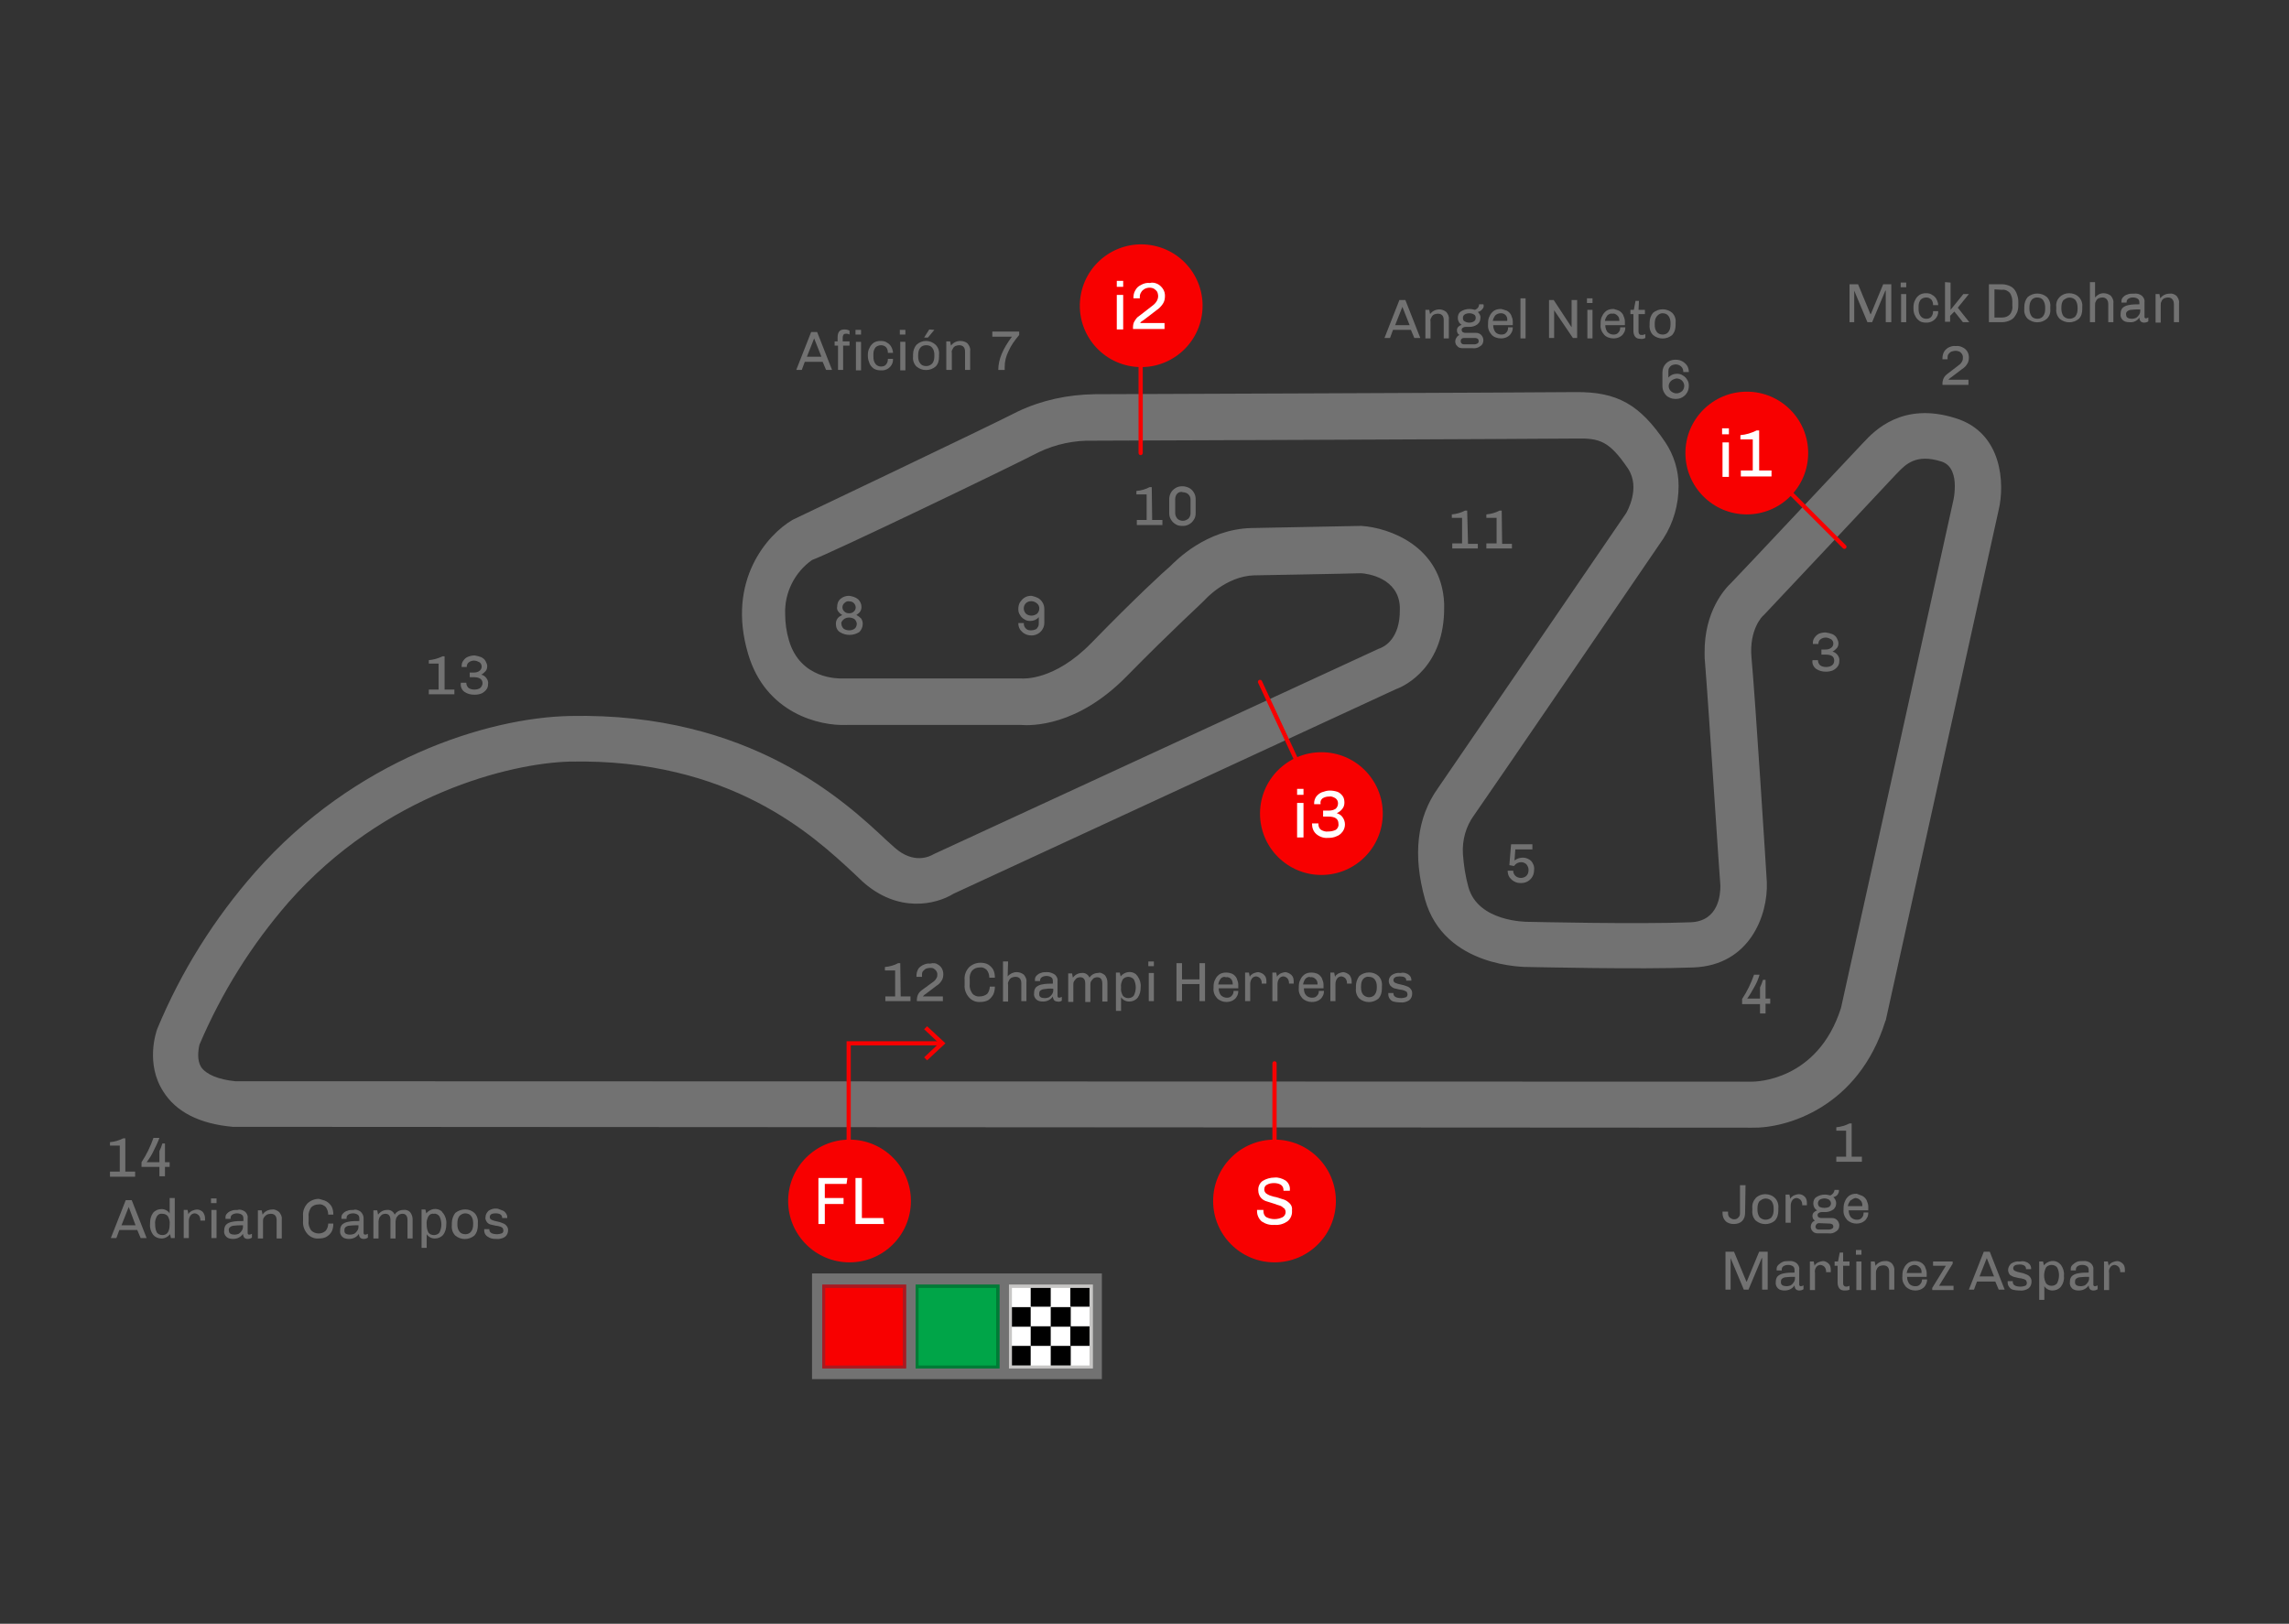 <?xml version="1.0" encoding="utf-8"?>
<!-- Generator: Adobe Illustrator 22.0.1, SVG Export Plug-In . SVG Version: 6.00 Build 0)  -->
<svg version="1.1" id="Capa_1" xmlns="http://www.w3.org/2000/svg" xmlns:xlink="http://www.w3.org/1999/xlink" x="0px" y="0px"
	 viewBox="0 0 537 381" style="enable-background:new 0 0 537 381;" xml:space="preserve">
<rect x="0" y="0" width="537" height="381" fill="#333333" stroke="none"/>
<style type="text/css">
	.st0{fill:#727272;}
	.st1{fill:none;stroke:#F80000;stroke-width:0.99;stroke-linecap:round;stroke-miterlimit:10;}
	.st2{fill:#F80000;}
	.st3{fill:#FFFFFF;}
	.st4{fill:none;stroke:#F80000;stroke-width:0.98;stroke-linecap:round;stroke-miterlimit:10;}
	.st5{fill:#AA1920;}
	.st6{fill:#007B36;}
	.st7{fill:#00A548;}
	.st8{fill:#C7C6C5;}
	.st9{clip-path:url(#SVGID_2_);}
</style>
<title>mm93_circuits_03</title>
<g>
	<g>
		<g id="trazado">
			<path class="st0" d="M238.9,96.5c-7.2,3.7-52.2,25.1-52.6,25.3l-0.2,0.1l-0.2,0.1c-5.8,3.4-15.5,14.2-10.4,31.4
				c4.1,14,16.8,17,23.2,16.7h40.7c2.6,0.2,13.3,0.4,24.9-11.4c10.7-10.9,18-17.5,18-17.6l0.2-0.2l0.2-0.2c0,0,4.9-5.5,11.5-5.7
				c0,0,22.5-0.4,25.1-0.5c1.7,0.1,8.8,1.2,9.1,7.9v0.6c0.1,6.9-3.7,8.7-4.4,9l-0.2,0.1l-0.3,0.1l-104.2,48.1l-0.4,0.2
				c-0.7,0.4-4.5,2.4-9-1.6l-2-1.8c-9.6-9-32-30-74.2-29.1c-19.5,0.4-50.6,10.3-73.8,36.6c-9.6,10.9-17.4,23.3-23,36.8
				c-0.3,0.8-2.8,8.2,1.4,14.7c3,4.8,8.5,7.6,16.3,8.3h0.2l356.2,0.2c8,0.2,25-4.7,31.3-25l0.1-0.2l26.5-119.8
				c1.4-5.9,1-18.1-10.2-21.5c-12.4-3.9-19,3-21.5,5.7L437,104c-2.2,2.3-29,30.9-30.8,32.7c-1.5,1.4-6.4,6.7-6.3,16.5
				c0,0.8,0,1.5,0.1,2.3c0.8,9.6,3.5,51.9,3.6,52.3v0.1c0,2-0.4,8.2-6.9,8.5c-12.3,0.5-37.9-0.1-38.1-0.1c-0.6,0-11.8,0-14.1-8.1
				c-0.7-2.5-1.1-5.1-1.3-7.8c-0.2-3.3,0.7-6.5,2.6-9.1c2.1-2.9,42.7-62.4,44.4-64.9c2.4-3.7,3.6-8,3.6-12.4c0-3.6-1.1-7.2-3.1-10.2
				c-6-8.9-11.3-11.9-21.1-11.8c-7.4,0.1-110.5,0.5-112.9,0.5C250.5,92.6,244.4,93.9,238.9,96.5L238.9,96.5z M243.7,106.1
				c4-1.9,8.3-2.8,12.7-2.7h0.3c4.3,0,105.7-0.4,113.1-0.5c5.4-0.1,7.7,0.5,12.1,7c3.1,4.6-0.3,10.3-0.4,10.5
				c-14.5,21.2-42.6,62.3-44.2,64.6c-4.9,6.9-5.9,15.6-3,26c4.5,16.1,23.6,15.9,24.4,15.9s26,0.6,38.6,0.1
				c13.2-0.5,17.5-12.3,17.2-20c-0.1-1.9-2.7-43-3.6-52.7c-0.6-6.6,2.6-9.8,2.8-9.9l0.1-0.1l0.2-0.2c0.3-0.3,28.6-30.4,30.8-32.8
				l0.2-0.2c2.1-2.2,4.5-4.7,10.5-2.8c2.5,0.8,3.1,3.5,3.1,5.7c0,1.1-0.1,2.2-0.3,3.2c0,0-24.8,112.2-26.4,119.3
				c-5.5,17.3-20.3,17.3-20.9,17.3l-355.8-0.1c-4-0.4-6.8-1.6-8-3.3c-0.5-0.8-0.7-1.8-0.7-2.7s0.1-1.8,0.3-2.6
				c5.2-12.2,12.2-23.4,20.9-33.4c22.4-25.4,52-32.6,65.9-33c37.8-0.8,57.2,17.4,66.6,26.1l2.1,2c8.3,7.5,17.2,5.5,21.4,2.9
				c0,0,103.6-47.9,103.8-48c2.3-0.8,11.4-5.4,11.3-19.2v-0.9c-0.6-13.5-13-17.8-19.4-18.2h-0.2l-25.7,0.5c-10.5,0.3-17.6,7.6-19,9
				c-1,0.8-8,7.2-18.5,18c-8.7,8.9-16,8.3-16.3,8.3h-42.1c-0.9,0-9.8,0.2-12.5-8.9c-0.6-2-0.9-4.1-0.9-6.2c-0.2-5,2.2-9.8,6.3-12.7
				C194.7,129.9,236.6,109.8,243.7,106.1L243.7,106.1z"/>
		</g>
		<path class="st0" d="M329.7,70.4l3.5,8.9h-1.4l-0.8-1.9h-4.2l-0.7,1.9h-1.3l3.5-8.9H329.7z M329,72L329,72l-1.7,4.3h3.4L329,72z"
			/>
		<path class="st0" d="M339.3,73.2c0.4,0.5,0.7,1.1,0.6,1.7v4.5h-1.2v-4.3c0-1-0.5-1.5-1.4-1.5c-0.3,0-0.6,0.1-0.9,0.2
			c-0.3,0.2-0.5,0.4-0.6,0.7c-0.2,0.3-0.3,0.6-0.2,0.9v4h-1.2v-6.7h0.9l0.2,1c0.5-0.7,1.3-1.1,2.2-1.1
			C338.2,72.6,338.8,72.8,339.3,73.2z"/>
		<path class="st0" d="M347.7,72.6c-0.2,0.3-0.6,0.5-1,0.6l0,0c0.4,0.4,0.7,0.9,0.6,1.4c0,0.6-0.2,1.1-0.7,1.5s-1.2,0.6-1.9,0.6
			h-0.9c-0.2,0-0.5,0.1-0.6,0.2c-0.2,0.1-0.3,0.3-0.3,0.5s0.1,0.4,0.2,0.5c0.2,0.1,0.4,0.2,0.7,0.2h2.5c0.5,0,0.9,0.2,1.2,0.5
			c0.3,0.3,0.5,0.8,0.5,1.2c0,0.6-0.2,1.1-0.7,1.4c-0.5,0.4-1.2,0.6-1.8,0.5H343c-0.3,0-0.6-0.1-0.8-0.2c-0.2-0.1-0.4-0.4-0.6-0.6
			c-0.1-0.2-0.2-0.5-0.2-0.7c0-0.4,0.1-0.7,0.3-1c0.2-0.3,0.4-0.5,0.7-0.6c-0.4-0.2-0.6-0.6-0.6-1.1c0-0.3,0.1-0.6,0.3-0.8
			c0.2-0.2,0.5-0.4,0.8-0.5c-0.6-0.3-0.9-1-0.9-1.6s0.2-1.2,0.7-1.5c0.6-0.4,1.3-0.6,2-0.6l0,0c0.5,0,0.9,0.1,1.3,0.2
			c0.6-0.2,1-0.7,1-1.3h1C348.2,71.9,348,72.3,347.7,72.6z M343.4,79.3c-0.2,0-0.4,0.1-0.5,0.2c-0.3,0.3-0.3,0.8,0,1.1
			c0.1,0.1,0.3,0.2,0.5,0.2h2.5c0.3,0,0.5-0.1,0.7-0.2s0.3-0.3,0.3-0.6c0-0.2-0.1-0.4-0.2-0.5c-0.2-0.1-0.4-0.2-0.6-0.2H343.4z
			 M343.6,73.8c-0.3,0.2-0.4,0.5-0.4,0.8s0.1,0.7,0.4,0.8c0.3,0.2,0.7,0.3,1.1,0.3s0.8-0.1,1.1-0.3c0.3-0.2,0.4-0.5,0.4-0.8
			s-0.1-0.7-0.4-0.8c-0.3-0.2-0.7-0.3-1.1-0.3C344.3,73.5,343.9,73.6,343.6,73.8z"/>
		<path class="st0" d="M353.5,72.9c0.4,0.2,0.8,0.6,1,1c0.2,0.5,0.4,1,0.4,1.5v0.9h-4.6c0,0.6,0.2,1.2,0.5,1.6s0.9,0.6,1.4,0.6
			s0.9-0.1,1.2-0.5c0.3-0.3,0.4-0.7,0.4-1.2h1.1c0,0.5-0.1,1-0.4,1.4c-0.2,0.4-0.6,0.7-1,0.9c-0.4,0.2-0.9,0.3-1.4,0.3l0,0
			c-0.8,0-1.7-0.3-2.2-0.9c-0.6-0.7-0.9-1.5-0.8-2.4v-0.3c0-0.6,0.1-1.2,0.4-1.7c0.2-0.5,0.6-0.9,1-1.2c0.5-0.3,1-0.4,1.6-0.4h0.1
			C352.5,72.6,353,72.7,353.5,72.9z M350.8,74c-0.3,0.4-0.5,0.8-0.6,1.3h3.4v-0.2c0.1-0.9-0.6-1.6-1.4-1.6c-0.1,0-0.1,0-0.2,0
			C351.6,73.5,351.1,73.7,350.8,74z"/>
		<path class="st0" d="M357.9,70v9.4h-1.2V70H357.9z"/>
		<path class="st0" d="M370,70.4v8.9h-1l-4.4-6.5l0,0v6.5h-1.2v-8.9h1.1l4.2,6.4l0,0v-6.4H370z"/>
		<path class="st0" d="M373.6,70v1.1h-1.3V70H373.6z M373.6,72.7v6.7h-1.2v-6.7H373.6z"/>
		<path class="st0" d="M379.8,72.9c0.4,0.2,0.8,0.6,1,1c0.2,0.5,0.4,1,0.4,1.5v0.9h-4.6c0,0.6,0.2,1.2,0.5,1.6
			c0.4,0.4,0.9,0.6,1.4,0.6s0.9-0.1,1.2-0.5c0.3-0.3,0.4-0.7,0.4-1.2h1.2c0,0.5-0.1,1-0.4,1.4c-0.2,0.4-0.6,0.7-1,0.9
			c-0.4,0.2-0.9,0.3-1.4,0.3l0,0c-0.8,0-1.7-0.3-2.2-0.9c-0.6-0.7-0.9-1.5-0.8-2.4v-0.3c0-0.6,0.1-1.2,0.4-1.7
			c0.2-0.5,0.6-0.9,1-1.2c0.5-0.3,1-0.4,1.6-0.4h0.1C378.8,72.6,379.4,72.7,379.8,72.9z M377.1,74c-0.3,0.4-0.5,0.8-0.6,1.3h3.4
			v-0.1c0-0.4-0.1-0.9-0.5-1.2c-0.3-0.3-0.7-0.5-1.2-0.4C377.9,73.5,377.4,73.7,377.1,74z"/>
		<path class="st0" d="M384.4,72.7h1.5v1h-1.5v4c0,0.2,0,0.5,0.2,0.7c0.1,0.2,0.4,0.2,0.6,0.2c0.3,0,0.5-0.1,0.8-0.2v0.9
			c-0.4,0.2-0.8,0.3-1.2,0.2c-0.4,0-0.9-0.1-1.2-0.5c-0.3-0.4-0.4-0.9-0.4-1.4v-3.9h-0.7v-1h0.8l0.4-2.1h0.8L384.4,72.7L384.4,72.7z
			"/>
		<path class="st0" d="M392.3,73.4c0.6,0.6,0.9,1.5,0.8,2.3v0.5c0,0.9-0.2,1.7-0.8,2.4c-1.3,1.1-3.2,1.1-4.5,0
			c-0.6-0.6-0.9-1.5-0.8-2.4v-0.5c0-0.9,0.3-1.7,0.8-2.3C389.1,72.3,391,72.3,392.3,73.4L392.3,73.4z M388.7,74.2
			c-0.4,0.5-0.5,1.1-0.5,1.8v0.2c0,0.6,0.1,1.2,0.5,1.7c0.3,0.4,0.8,0.6,1.4,0.6c0.5,0,1-0.2,1.3-0.6c0.4-0.5,0.5-1.1,0.5-1.8v-0.3
			c0-0.6-0.1-1.2-0.5-1.7c-0.3-0.4-0.8-0.6-1.4-0.6C389.6,73.5,389.1,73.7,388.7,74.2z"/>
		<path class="st0" d="M443.7,66.7v8.9h-1.3v-7.4h-0.1l-3.1,7.4h-1.1l-3.1-7.4l0,0v7.4h-1.1v-8.9h2l2.9,7h0.1l2.9-7H443.7z"/>
		<path class="st0" d="M447.2,66.3v1.1h-1.3v-1.1H447.2z M447.2,69v6.6H446V69H447.2z"/>
		<path class="st0" d="M453.3,69.2c0.4,0.2,0.8,0.6,1,1s0.4,0.9,0.4,1.4h-1.2c0-0.5-0.1-0.9-0.4-1.3c-0.3-0.3-0.7-0.5-1.2-0.5
			s-1,0.2-1.3,0.5c-0.3,0.4-0.5,0.9-0.5,1.5v0.7c0,0.6,0.1,1.2,0.5,1.7c0.3,0.4,0.8,0.6,1.3,0.6c0.4,0,0.9-0.1,1.2-0.5
			c0.3-0.4,0.4-0.8,0.4-1.3h1.2c0.1,1.4-1.1,2.6-2.5,2.7c-0.1,0-0.2,0-0.3,0h-0.1c-0.5,0-1.1-0.1-1.5-0.4s-0.8-0.7-1-1.2
			c-0.3-0.5-0.4-1.1-0.4-1.7v-0.3c0-0.6,0.1-1.2,0.4-1.7c0.2-0.5,0.6-0.9,1-1.2c0.5-0.3,1-0.4,1.5-0.4h0.1
			C452.4,68.8,452.9,68.9,453.3,69.2z"/>
		<path class="st0" d="M457.6,66.3v6.4l3-3.7h1.3l-2.6,3.2l2.7,3.4h-1.5l-2-2.5l-1,1v1.4h-1.2v-9.3L457.6,66.3L457.6,66.3z"/>
		<path class="st0" d="M471.7,67.2c0.6,0.3,1,0.8,1.3,1.4c0.3,0.7,0.5,1.4,0.5,2.1v0.9c0,0.7-0.1,1.5-0.5,2.1
			c-0.3,0.6-0.7,1.1-1.3,1.4c-0.6,0.3-1.3,0.5-2,0.5h-3.1v-8.9h3.1C470.4,66.7,471.1,66.9,471.7,67.2z M467.9,67.9v6.6h1.8
			c0.7,0,1.3-0.2,1.8-0.7c0.5-0.6,0.7-1.4,0.6-2.1v-0.9c0-0.8-0.2-1.5-0.6-2.1c-0.5-0.5-1.1-0.8-1.8-0.7L467.9,67.9z"/>
		<path class="st0" d="M480.2,69.7c0.6,0.6,0.9,1.5,0.8,2.3v0.5c0.1,0.9-0.2,1.7-0.8,2.3c-1.3,1.1-3.2,1.1-4.5,0
			c-0.6-0.6-0.9-1.5-0.8-2.3V72c0-0.9,0.3-1.7,0.8-2.3C477,68.6,478.9,68.6,480.2,69.7L480.2,69.7z M476.6,70.4
			c-0.4,0.5-0.5,1.1-0.5,1.8v0.2c0,0.6,0.1,1.2,0.5,1.8c0.3,0.4,0.8,0.6,1.4,0.6c0.5,0,1-0.2,1.3-0.6c0.4-0.5,0.5-1.1,0.5-1.8v-0.2
			c0-0.6-0.1-1.2-0.5-1.8c-0.3-0.4-0.8-0.6-1.4-0.6C477.4,69.8,476.9,70,476.6,70.4z"/>
		<path class="st0" d="M487.7,69.7c0.6,0.6,0.9,1.5,0.8,2.3v0.5c0,0.9-0.2,1.7-0.8,2.3c-1.3,1.1-3.2,1.1-4.5,0
			c-0.6-0.6-0.9-1.5-0.8-2.3V72c-0.1-0.9,0.2-1.7,0.8-2.3c0.6-0.6,1.4-0.9,2.2-0.9C486.3,68.8,487.1,69.1,487.7,69.7z M484.1,70.4
			c-0.4,0.5-0.5,1.1-0.5,1.8v0.2c0,0.6,0.1,1.2,0.5,1.8c0.7,0.7,1.8,0.8,2.6,0.2c0.1,0,0.1-0.1,0.2-0.2c0.4-0.5,0.5-1.1,0.5-1.8
			v-0.2c0-0.6-0.1-1.2-0.5-1.8c-0.7-0.7-1.8-0.8-2.6-0.1C484.2,70.3,484.1,70.4,484.1,70.4L484.1,70.4z"/>
		<path class="st0" d="M491.5,69.8c0.5-0.6,1.2-1,2-1c0.6,0,1.2,0.2,1.7,0.6c0.4,0.5,0.7,1.1,0.6,1.7v4.5h-1.2v-4.2
			c0-1-0.5-1.6-1.4-1.6c-0.3,0-0.6,0.1-0.9,0.2c-0.3,0.2-0.5,0.4-0.6,0.7c-0.2,0.3-0.2,0.6-0.2,0.9v4h-1.2v-9.4h1.2V69.8z"/>
		<path class="st0" d="M502.5,69.4c0.4,0.4,0.7,0.9,0.6,1.5v3.4c0,0.1,0,0.3,0.1,0.3c0.1,0.1,0.2,0.1,0.2,0.1c0.2,0,0.4-0.1,0.6-0.2
			v0.9c-0.3,0.2-0.6,0.3-1,0.3c-0.3,0-0.6-0.1-0.8-0.3c-0.2-0.2-0.3-0.6-0.3-0.9c-0.5,0.8-1.4,1.2-2.3,1.1c-0.6,0-1.2-0.1-1.6-0.5
			s-0.6-0.9-0.5-1.5c0-0.5,0.1-0.9,0.4-1.3c0.4-0.4,0.9-0.6,1.4-0.7c0.9-0.2,1.8-0.2,2.6-0.2V71c0-0.4-0.1-0.7-0.4-0.9
			c-0.3-0.2-0.7-0.3-1.1-0.3s-0.8,0.1-1.1,0.3c-0.3,0.2-0.4,0.5-0.4,0.8V71h-1.2c0-0.1,0-0.3,0-0.4c0-0.3,0.1-0.6,0.4-0.9
			s0.6-0.5,1-0.6c0.4-0.2,0.9-0.2,1.4-0.2h0.1C501.3,68.8,502,69,502.5,69.4z M499.9,72.7c-0.3,0-0.7,0.2-0.9,0.4
			c-0.2,0.2-0.3,0.5-0.2,0.8c0,0.6,0.5,0.9,1.4,0.9c0.3,0,0.6-0.1,0.9-0.2c0.3-0.2,0.5-0.4,0.7-0.7c0.2-0.3,0.3-0.6,0.3-1v-0.3
			C501.3,72.6,500.6,72.6,499.9,72.7z"/>
		<path class="st0" d="M510.6,69.4c0.4,0.5,0.7,1.1,0.6,1.7v4.5H510v-4.2c0-1-0.5-1.6-1.4-1.6c-0.3,0-0.6,0.1-0.9,0.2
			c-0.3,0.2-0.5,0.4-0.6,0.7c-0.2,0.3-0.2,0.6-0.2,1v4h-1.2V69h0.9l0.2,1c0.5-0.7,1.3-1.1,2.2-1.1C509.5,68.8,510.1,69,510.6,69.4z"
			/>
		<path class="st0" d="M460.6,81.6c0.4,0.2,0.8,0.6,1,1s0.3,0.8,0.3,1.3s-0.1,1.1-0.4,1.5c-0.3,0.5-0.7,0.9-1.2,1.2l-2.5,1.9
			c-0.2,0.1-0.3,0.2-0.5,0.4c-0.1,0.1-0.2,0.2-0.2,0.2h4.7v1.2h-6.1V90c0-0.4,0.1-0.9,0.3-1.3c0.2-0.4,0.5-0.7,0.9-1l2.6-2
			c0.3-0.2,0.6-0.5,0.8-0.9c0.2-0.3,0.2-0.7,0.2-1s-0.1-0.5-0.2-0.7s-0.3-0.4-0.6-0.6c-0.3-0.1-0.6-0.2-0.9-0.2s-0.7,0.1-1,0.2
			s-0.5,0.4-0.7,0.6c-0.2,0.3-0.2,0.6-0.2,0.8v0.2c0,0,0,0.1,0,0.2h-1.2v-0.2c0-0.5,0.1-1,0.3-1.4c0.2-0.5,0.6-0.8,1-1.1
			c0.6-0.3,1.2-0.5,1.8-0.4C459.5,81.1,460.1,81.3,460.6,81.6z"/>
		<path class="st0" d="M191.7,77.9l3.5,8.9h-1.4l-0.8-1.9h-4.2l-0.7,1.9h-1.3l3.5-8.9H191.7z M191,79.4L191,79.4l-1.7,4.3h3.4
			L191,79.4z"/>
		<path class="st0" d="M199.3,77.6v0.9c-0.2-0.1-0.4-0.2-0.7-0.2s-0.5,0-0.7,0.2c-0.1,0.2-0.2,0.4-0.2,0.6v1h1.6v1h-1.5v5.7h-1.2
			v-5.7h-0.8v-1h0.7v-0.9c0-1.3,0.5-1.9,1.6-1.9C198.5,77.3,199,77.4,199.3,77.6z M202,77.4v1.1h-1.3v-1.1H202z M202,80.2v6.7h-1.2
			v-6.7H202z"/>
		<path class="st0" d="M208.1,80.4c0.4,0.2,0.8,0.6,1,1s0.4,0.9,0.4,1.4h-1.2c0-0.5-0.1-0.9-0.4-1.3c-0.3-0.3-0.7-0.5-1.2-0.5
			s-1,0.2-1.3,0.5c-0.3,0.4-0.5,0.9-0.5,1.5v0.7c0,0.6,0.1,1.2,0.5,1.7c0.3,0.4,0.8,0.6,1.3,0.6c0.4,0,0.9-0.1,1.2-0.5
			s0.4-0.8,0.4-1.3h1.2c0.1,1.4-1,2.6-2.4,2.7c-0.1,0-0.3,0-0.4,0h-0.1c-0.5,0-1.1-0.1-1.6-0.4c-0.4-0.3-0.8-0.7-1-1.2
			s-0.4-1.1-0.4-1.7v-0.3c0-0.6,0.1-1.2,0.4-1.7c0.2-0.5,0.6-0.9,1-1.2c0.5-0.3,1-0.4,1.5-0.4h0.1C207.2,80,207.7,80.1,208.1,80.4z"
			/>
		<path class="st0" d="M212.4,77.4v1.1h-1.3v-1.1H212.4z M212.4,80.2v6.7h-1.2v-6.7H212.4z"/>
		<path class="st0" d="M219.5,80.9c0.6,0.6,0.9,1.5,0.8,2.3v0.5c0,0.9-0.2,1.7-0.8,2.3c-1.3,1.1-3.2,1.1-4.5,0
			c-0.6-0.6-0.9-1.5-0.8-2.3v-0.5c0-0.9,0.3-1.7,0.8-2.3C216.3,79.7,218.2,79.7,219.5,80.9L219.5,80.9z M215.9,81.6
			c-0.4,0.5-0.5,1.1-0.5,1.8v0.2c0,0.6,0.1,1.2,0.5,1.7c0.3,0.4,0.8,0.6,1.4,0.6c0.5,0,1-0.2,1.4-0.6c0.4-0.5,0.5-1.1,0.5-1.8v-0.2
			c0-0.6-0.1-1.2-0.5-1.7c-0.3-0.4-0.8-0.6-1.4-0.6S216.2,81.2,215.9,81.6z M219.2,77.4L219.2,77.4l-1.5,1.8h-0.9l1.2-1.9
			L219.2,77.4z"/>
		<path class="st0" d="M227,80.6c0.4,0.5,0.7,1.1,0.6,1.7v4.5h-1.2v-4.3c0-1-0.5-1.5-1.4-1.5c-0.3,0-0.6,0.1-0.9,0.2
			c-0.3,0.2-0.5,0.4-0.6,0.7c-0.2,0.3-0.3,0.6-0.2,0.9v4H222v-6.7h0.9l0.2,1c0.5-0.7,1.3-1.1,2.2-1.1C225.9,80,226.6,80.2,227,80.6z
			"/>
		<path class="st0" d="M239.1,78.6c-1,1.2-1.9,2.4-2.5,3.8c-0.6,1.2-0.9,2.4-0.9,3.7v0.3v0.4h-1.5c0-2.5,1.1-5,3.2-7.8h-4.6v-1.2
			h6.3V78.6z"/>
		<path class="st0" d="M211.3,233.8h2.3v1.1h-5.9v-1.1h2.3v-6.1h-2.4v-0.8c1.1-0.1,2.2-0.4,3.1-0.9h0.5L211.3,233.8L211.3,233.8z"/>
		<path class="st0" d="M220,226.3c0.4,0.2,0.8,0.6,1,1s0.3,0.8,0.3,1.3s-0.1,1.1-0.4,1.5c-0.3,0.5-0.7,0.9-1.2,1.2l-2.5,1.9
			c-0.2,0.1-0.3,0.2-0.5,0.4c-0.1,0.1-0.2,0.2-0.2,0.2h4.7v1.1h-6.1v-0.3c0-0.4,0.1-0.9,0.3-1.3c0.2-0.4,0.5-0.7,0.9-1l2.6-1.9
			c0.3-0.2,0.6-0.5,0.8-0.9c0.2-0.3,0.2-0.6,0.2-0.9c0-0.3-0.1-0.5-0.2-0.7c-0.1-0.2-0.3-0.4-0.6-0.6c-0.3-0.2-0.6-0.2-0.9-0.2
			c-0.3,0-0.7,0.1-1,0.2c-0.3,0.2-0.5,0.4-0.7,0.6c-0.2,0.3-0.2,0.6-0.2,0.9v0.2c0,0.1,0,0.1,0,0.2H215V229c0-0.5,0.1-1,0.3-1.4
			c0.2-0.5,0.6-0.8,1.1-1.1c0.6-0.3,1.2-0.5,1.8-0.4C219,225.9,219.6,226,220,226.3z"/>
		<path class="st0" d="M231.8,226.3c0.5,0.3,0.9,0.7,1.2,1.2c0.3,0.6,0.4,1.2,0.4,1.9h-1.3c0-0.6-0.2-1.3-0.6-1.8
			c-0.4-0.4-1-0.7-1.6-0.6c-0.7,0-1.3,0.2-1.8,0.7c-0.5,0.6-0.7,1.4-0.6,2.1v1.2c-0.1,0.8,0.2,1.5,0.6,2.1c0.4,0.5,1.1,0.8,1.8,0.7
			c0.6,0,1.2-0.2,1.7-0.6c0.4-0.5,0.6-1.1,0.6-1.7h1.2c0,0.6-0.1,1.3-0.4,1.9c-0.3,0.5-0.7,1-1.2,1.3c-0.6,0.3-1.2,0.4-1.8,0.4
			c-1,0.1-2-0.3-2.7-1.1s-1.1-1.9-1-2.9v-1.2c-0.1-1.1,0.3-2.1,1-2.9c0.7-0.7,1.7-1.1,2.7-1.1C230.6,225.9,231.3,226,231.8,226.3z"
			/>
		<path class="st0" d="M236.4,229.1c0.5-0.6,1.3-1,2.1-1c0.6,0,1.2,0.2,1.7,0.6c0.4,0.5,0.7,1.1,0.6,1.7v4.5h-1.2v-4.2
			c0-1-0.5-1.5-1.4-1.5c-0.3,0-0.6,0.1-0.9,0.2c-0.3,0.2-0.5,0.4-0.6,0.7c-0.2,0.3-0.3,0.6-0.2,0.9v4h-1.2v-9.4h1.2L236.4,229.1z"/>
		<path class="st0" d="M247.5,228.7c0.4,0.4,0.7,0.9,0.6,1.5v3.4c0,0.1,0,0.3,0.1,0.4c0.1,0.1,0.2,0.1,0.3,0.1
			c0.2,0,0.4-0.1,0.6-0.2v0.9c-0.3,0.2-0.7,0.3-1,0.2c-0.3,0-0.6-0.1-0.8-0.3c-0.2-0.3-0.3-0.6-0.3-0.9c-0.5,0.8-1.4,1.2-2.3,1.2
			c-0.6,0-1.2-0.1-1.6-0.5c-0.4-0.4-0.6-0.9-0.5-1.5c0-0.5,0.1-0.9,0.4-1.3c0.4-0.4,0.9-0.6,1.4-0.7c0.9-0.2,1.8-0.2,2.6-0.2v-0.6
			c0-0.4-0.1-0.7-0.4-0.9c-0.3-0.2-0.7-0.3-1.1-0.3c-0.4,0-0.8,0.1-1.1,0.3s-0.4,0.5-0.4,0.8v0.1h-1.2c0-0.1,0-0.3,0-0.4
			c0-0.3,0.1-0.6,0.4-0.9c0.3-0.3,0.6-0.5,1-0.6c0.4-0.2,0.9-0.2,1.4-0.2h0.1C246.3,228.1,246.9,228.3,247.5,228.7z M244.9,232.1
			c-0.3,0-0.7,0.2-0.9,0.4s-0.2,0.5-0.2,0.8c0,0.6,0.4,0.9,1.4,0.9c0.3,0,0.6-0.1,0.9-0.2c0.3-0.2,0.5-0.4,0.7-0.7s0.3-0.6,0.3-1
			V232C246.2,231.9,245.5,232,244.9,232.1L244.9,232.1z"/>
		<path class="st0" d="M259.2,228.8c0.4,0.5,0.6,1.1,0.6,1.7v4.5h-1.2v-4.2c0-1-0.4-1.5-1.2-1.5c-0.3,0-0.5,0.1-0.8,0.2
			c-0.2,0.2-0.4,0.4-0.6,0.7c-0.2,0.3-0.2,0.6-0.2,0.9v4h-1.2v-4.3c0-1-0.4-1.5-1.2-1.5c-0.3,0-0.5,0.1-0.8,0.2
			c-0.2,0.2-0.4,0.4-0.6,0.7c-0.2,0.3-0.2,0.6-0.2,0.9v4h-1.2v-6.7h0.9l0.2,1c0.5-0.7,1.3-1.1,2.1-1.1c0.8-0.1,1.5,0.4,1.8,1.1
			c0.4-0.7,1.2-1.1,2-1.1C258.1,228.1,258.7,228.4,259.2,228.8z"/>
		<path class="st0" d="M266.9,229.1c0.5,0.7,0.8,1.6,0.7,2.5v0.1c0,0.9-0.2,1.7-0.7,2.4c-0.5,0.6-1.2,0.9-2,0.9s-1.5-0.4-1.9-1v3.2
			h-1.2v-9h0.9c0.1,0.3,0.1,0.6,0.2,0.9c0.9-1.1,2.5-1.4,3.6-0.5C266.6,228.8,266.8,228.9,266.9,229.1L266.9,229.1z M263.4,229.8
			c-0.3,0.6-0.5,1.2-0.4,1.9c-0.1,0.7,0.1,1.3,0.4,1.9c0.3,0.4,0.8,0.6,1.3,0.6s1-0.2,1.3-0.6c0.6-1.2,0.6-2.6,0-3.8
			c-0.6-0.7-1.7-0.8-2.4-0.2C263.6,229.6,263.5,229.7,263.4,229.8L263.4,229.8z"/>
		<path class="st0" d="M270.7,225.6v1.1h-1.3v-1.1H270.7z M270.7,228.3v6.6h-1.2v-6.6H270.7z"/>
		<path class="st0" d="M282.7,226v8.9h-1.3v-4h-4.1v4H276V226h1.3v3.8h4.1V226H282.7z"/>
		<path class="st0" d="M289.1,228.5c0.4,0.2,0.8,0.6,1,1c0.2,0.5,0.4,1,0.4,1.5v0.9h-4.6c0,0.6,0.2,1.2,0.5,1.6
			c0.4,0.4,0.9,0.6,1.4,0.6s0.9-0.1,1.2-0.5c0.3-0.3,0.4-0.7,0.4-1.1h1.1c0,0.5-0.1,1-0.4,1.4c-0.2,0.4-0.6,0.7-1,0.9
			s-0.9,0.3-1.4,0.3l0,0c-0.8,0-1.6-0.3-2.2-0.9c-0.6-0.7-0.9-1.5-0.8-2.4v-0.3c0-0.6,0.1-1.2,0.4-1.7c0.2-0.5,0.6-0.9,1-1.2
			c0.5-0.3,1-0.4,1.6-0.4h0.1C288.1,228.2,288.6,228.3,289.1,228.5z M286.4,229.6c-0.3,0.4-0.5,0.8-0.6,1.4h3.4v-0.1
			c0-0.4-0.1-0.9-0.4-1.2s-0.7-0.5-1.2-0.4C287.1,229.1,286.7,229.3,286.4,229.6z"/>
		<path class="st0" d="M296.6,228.8c0.4,0.4,0.5,0.9,0.5,1.5v0.5H296v-0.3c0-0.2-0.1-0.5-0.2-0.7s-0.3-0.4-0.5-0.5s-0.4-0.2-0.6-0.2
			c-0.4,0-0.8,0.2-1,0.5c-0.3,0.4-0.4,0.9-0.4,1.3v4h-1.2v-6.7h0.9l0.2,1c0.1-0.2,0.2-0.4,0.4-0.5c0.2-0.2,0.4-0.3,0.7-0.4
			c0.3-0.1,0.6-0.2,0.9-0.2C295.7,228.2,296.3,228.4,296.6,228.8z"/>
		<path class="st0" d="M303,228.8c0.4,0.4,0.5,0.9,0.5,1.5v0.5h-1.1v-0.3c0-0.2-0.1-0.5-0.2-0.7s-0.3-0.4-0.5-0.5s-0.4-0.2-0.6-0.2
			c-0.4,0-0.8,0.2-1,0.5c-0.3,0.4-0.4,0.9-0.4,1.3v4h-1.2v-6.7h0.9l0.2,1c0.1-0.2,0.2-0.4,0.4-0.5c0.2-0.2,0.4-0.3,0.7-0.4
			c0.3-0.1,0.6-0.2,0.9-0.2C302.1,228.2,302.6,228.4,303,228.8z"/>
		<path class="st0" d="M309.1,228.5c0.4,0.2,0.8,0.6,1,1c0.2,0.5,0.4,1,0.4,1.5v0.9h-4.6c0,0.6,0.1,1.2,0.5,1.6
			c0.3,0.4,0.9,0.6,1.4,0.6s0.9-0.1,1.2-0.5c0.3-0.3,0.4-0.7,0.4-1.1h1.2c0,0.5-0.1,1-0.4,1.4c-0.2,0.4-0.6,0.7-1,0.9
			s-0.9,0.3-1.4,0.3h-0.1c-0.8,0-1.6-0.3-2.2-0.9c-0.6-0.7-0.9-1.5-0.8-2.4v-0.3c0-0.6,0.1-1.2,0.4-1.7c0.2-0.5,0.6-0.9,1-1.2
			c0.5-0.3,1-0.4,1.6-0.4h0.1C308.1,228.2,308.6,228.3,309.1,228.5z M306.3,229.6c-0.3,0.4-0.5,0.8-0.6,1.4h3.4v-0.1
			c0-0.4-0.1-0.9-0.5-1.2c-0.3-0.3-0.7-0.5-1.2-0.4C307.1,229.1,306.7,229.3,306.3,229.6z"/>
		<path class="st0" d="M316.6,228.8c0.3,0.4,0.5,0.9,0.5,1.5v0.5H316v-0.3c0-0.2-0.1-0.5-0.2-0.7s-0.3-0.4-0.5-0.5s-0.4-0.2-0.6-0.2
			c-0.4,0-0.8,0.2-1,0.5c-0.3,0.4-0.4,0.9-0.4,1.3v4h-1.2v-6.7h0.9l0.2,1c0.1-0.2,0.2-0.4,0.4-0.5c0.2-0.2,0.4-0.3,0.7-0.4
			c0.3-0.1,0.6-0.2,0.9-0.2C315.7,228.2,316.2,228.4,316.6,228.8z"/>
		<path class="st0" d="M323.4,229c0.6,0.6,0.9,1.5,0.8,2.4v0.5c0,0.9-0.2,1.7-0.8,2.4c-1.3,1.1-3.2,1.1-4.5,0
			c-0.6-0.6-0.9-1.5-0.8-2.4v-0.5c0-0.9,0.3-1.7,0.8-2.4C320.2,227.9,322.2,227.9,323.4,229L323.4,229z M319.8,229.7
			c-0.4,0.5-0.5,1.1-0.5,1.8v0.2c0,0.6,0.1,1.2,0.5,1.7c0.7,0.7,1.8,0.8,2.5,0.2c0.1,0,0.1-0.1,0.2-0.2c0.4-0.5,0.5-1.1,0.5-1.7
			v-0.2c0-0.6-0.1-1.2-0.5-1.7c-0.3-0.4-0.8-0.6-1.4-0.6C320.7,229.1,320.2,229.3,319.8,229.7z"/>
		<path class="st0" d="M329.9,228.4c0.4,0.1,0.7,0.4,0.9,0.6c0.2,0.3,0.3,0.6,0.3,0.9v0.2h-1.2V230c0-0.6-0.5-0.9-1.5-0.9
			s-1.5,0.3-1.5,0.9c0,0.3,0.2,0.5,0.4,0.6c0.4,0.2,0.8,0.3,1.3,0.4c0.5,0.1,0.9,0.2,1.4,0.4c0.3,0.1,0.7,0.3,0.9,0.6
			c0.3,0.3,0.4,0.7,0.4,1.1c0,0.6-0.2,1.2-0.7,1.6c-0.6,0.4-1.4,0.6-2.1,0.5h-0.2c-0.5,0-1-0.1-1.4-0.2c-0.4-0.1-0.7-0.4-0.9-0.7
			c-0.2-0.3-0.3-0.6-0.3-1V233h1.2v0.1c0,0.7,0.6,1.1,1.9,1.1c0.3,0,0.7-0.1,1-0.2c0.3-0.1,0.4-0.4,0.4-0.7c0-0.2-0.1-0.4-0.2-0.6
			c-0.2-0.1-0.4-0.2-0.6-0.3c-0.3-0.1-0.7-0.2-1-0.2c-0.4-0.1-0.9-0.2-1.3-0.3c-0.3-0.1-0.6-0.3-0.9-0.6c-0.2-0.3-0.4-0.7-0.4-1.1
			c0-0.6,0.3-1.1,0.7-1.4c0.6-0.4,1.3-0.6,2-0.5h0.1C329,228.2,329.5,228.2,329.9,228.4z"/>
		<path class="st0" d="M409.4,284.6c0,0.7-0.2,1.4-0.7,1.9s-1.2,0.7-1.9,0.7h-0.1c-0.7,0-1.4-0.2-1.9-0.7s-0.7-1.2-0.7-1.9v-0.3h1.3
			v0.4c0,0.4,0.1,0.7,0.4,1c0.3,0.2,0.6,0.4,1,0.4s0.7-0.1,1-0.4s0.4-0.6,0.4-1v-6.6h1.3L409.4,284.6L409.4,284.6z"/>
		<path class="st0" d="M416.4,281.1c0.6,0.6,0.9,1.5,0.8,2.4v0.5c0,0.9-0.2,1.7-0.8,2.4c-1.3,1.1-3.2,1.1-4.5,0
			c-0.6-0.6-0.9-1.5-0.8-2.4v-0.5c-0.1-0.9,0.2-1.7,0.8-2.4c0.6-0.6,1.4-0.9,2.2-0.9C415,280.2,415.8,280.5,416.4,281.1z
			 M412.8,281.8c-0.4,0.5-0.5,1.1-0.5,1.8v0.2c0,0.6,0.1,1.2,0.5,1.8c0.7,0.7,1.8,0.8,2.6,0.2c0.1,0,0.1-0.1,0.2-0.2
			c0.4-0.5,0.5-1.1,0.5-1.8v-0.2c0-0.6-0.1-1.2-0.5-1.8c-0.7-0.7-1.8-0.8-2.6-0.1C412.9,281.7,412.9,281.8,412.8,281.8L412.8,281.8z
			"/>
		<path class="st0" d="M423.4,280.8c0.4,0.4,0.5,0.9,0.5,1.5v0.5h-1.1v-0.3c0-0.2-0.1-0.5-0.2-0.7s-0.3-0.4-0.5-0.5
			s-0.4-0.2-0.6-0.2c-0.4,0-0.8,0.2-1,0.5c-0.3,0.4-0.4,0.9-0.4,1.3v4h-1.2v-6.6h0.9l0.2,1c0.1-0.2,0.2-0.4,0.4-0.5
			c0.2-0.2,0.4-0.3,0.7-0.4c0.3-0.1,0.6-0.2,0.9-0.2C422.5,280.2,423,280.4,423.4,280.8z"/>
		<path class="st0" d="M431.1,280.3c-0.2,0.3-0.6,0.5-1,0.6l0,0c0.8,0.7,0.9,1.9,0.2,2.7c-0.1,0.1-0.1,0.1-0.2,0.2
			c-0.6,0.4-1.2,0.6-1.9,0.6h-0.9c-0.2,0-0.5,0.1-0.6,0.2c-0.2,0.1-0.3,0.3-0.3,0.5s0.1,0.4,0.2,0.5c0.2,0.1,0.4,0.2,0.7,0.2h2.5
			c0.5,0,0.9,0.2,1.2,0.5c0.3,0.3,0.5,0.8,0.5,1.2c0,0.6-0.2,1.1-0.7,1.4c-0.5,0.4-1.2,0.6-1.8,0.5h-2.6c-0.3,0-0.6-0.1-0.8-0.2
			c-0.2-0.1-0.4-0.3-0.6-0.6c-0.1-0.2-0.2-0.5-0.2-0.7c0-0.7,0.4-1.3,1-1.5c-0.4-0.2-0.6-0.6-0.6-1.1c0-0.3,0.1-0.6,0.3-0.8
			c0.2-0.2,0.5-0.4,0.8-0.5c-0.6-0.3-0.9-1-0.9-1.6s0.2-1.2,0.7-1.5c0.6-0.4,1.3-0.6,2-0.6l0,0c0.5,0,0.9,0.1,1.3,0.2
			c0.5-0.2,0.9-0.7,1-1.3h1C431.5,279.5,431.3,280,431.1,280.3z M426.7,287c-0.4,0-0.7,0.3-0.8,0.8c0,0.2,0.1,0.4,0.2,0.5
			s0.3,0.2,0.5,0.2h2.5c0.3,0,0.5-0.1,0.7-0.2s0.3-0.3,0.3-0.5s-0.1-0.4-0.2-0.5c-0.2-0.1-0.4-0.2-0.6-0.2L426.7,287z M426.9,281.5
			c-0.5,0.4-0.5,1.1-0.2,1.5c0,0.1,0.1,0.1,0.2,0.2c0.7,0.3,1.5,0.3,2.2,0c0.5-0.4,0.6-1,0.2-1.5c-0.1-0.1-0.1-0.1-0.2-0.2
			C428.4,281.1,427.6,281.1,426.9,281.5z"/>
		<path class="st0" d="M436.9,280.6c0.4,0.2,0.8,0.6,1,1c0.2,0.5,0.4,1,0.4,1.5v0.9h-4.6c0,0.6,0.2,1.2,0.5,1.6
			c0.4,0.4,0.9,0.6,1.4,0.6s0.9-0.1,1.2-0.5c0.3-0.3,0.4-0.7,0.4-1.2h1.1c0,0.5-0.1,1-0.4,1.4c-0.2,0.4-0.6,0.7-1,0.9
			c-0.4,0.2-0.9,0.3-1.4,0.3l0,0c-0.8,0-1.6-0.3-2.2-0.9c-0.6-0.7-0.9-1.5-0.8-2.4v-0.3c0-0.6,0.1-1.2,0.4-1.8
			c0.2-0.5,0.6-0.9,1-1.2c0.5-0.3,1-0.4,1.6-0.4h0.1C435.9,280.2,436.4,280.4,436.9,280.6z M434.1,281.7c-0.3,0.4-0.5,0.8-0.6,1.3
			h3.4v-0.2c0-0.4-0.1-0.9-0.5-1.2c-0.3-0.3-0.7-0.5-1.2-0.5C434.9,281.2,434.5,281.4,434.1,281.7z"/>
		<path class="st0" d="M414.7,293.7v8.9h-1.3v-7.4h-0.1l-3.1,7.4h-1.1l-3.1-7.4l0,0v7.4h-1.2v-8.9h2l2.9,7h0.1l2.9-7H414.7z"/>
		<path class="st0" d="M421.5,296.4c0.4,0.4,0.7,0.9,0.6,1.5v3.5c0,0.1,0,0.2,0.1,0.3c0.1,0.1,0.2,0.1,0.3,0.1
			c0.2,0,0.4-0.1,0.6-0.2v0.9c-0.3,0.2-0.6,0.3-1,0.3c-0.3,0-0.6-0.1-0.8-0.3c-0.2-0.2-0.3-0.6-0.3-0.9c-0.5,0.8-1.4,1.2-2.3,1.2
			c-0.6,0-1.2-0.1-1.6-0.5s-0.6-1-0.5-1.5c0-0.5,0.1-0.9,0.4-1.3c0.4-0.4,0.9-0.6,1.4-0.7c0.9-0.2,1.8-0.2,2.6-0.2V298
			c0-0.4-0.1-0.7-0.4-0.9c-0.3-0.2-0.7-0.3-1.1-0.3s-0.8,0.1-1.1,0.3c-0.3,0.2-0.4,0.5-0.4,0.8v0.2h-1.2c0-0.1,0-0.3,0-0.4
			c0-0.3,0.1-0.6,0.4-0.9s0.6-0.5,1-0.7s0.9-0.2,1.4-0.2h0.1C420.3,295.8,421,296,421.5,296.4z M418.9,299.7c-0.3,0-0.7,0.2-0.9,0.4
			c-0.2,0.2-0.2,0.5-0.2,0.8c0,0.6,0.5,0.9,1.4,0.9c0.3,0,0.6-0.1,0.9-0.2c0.3-0.2,0.5-0.4,0.7-0.7c0.2-0.3,0.3-0.6,0.3-1v-0.3
			C420.2,299.6,419.6,299.6,418.9,299.7z"/>
		<path class="st0" d="M429,296.5c0.4,0.4,0.5,0.9,0.5,1.5v0.5h-1.1v-0.3c0-0.2-0.1-0.5-0.2-0.7s-0.3-0.4-0.5-0.5s-0.4-0.2-0.6-0.2
			c-0.4,0-0.8,0.2-1,0.5c-0.3,0.4-0.4,0.9-0.3,1.4v4h-1.2V296h0.9l0.2,1c0.1-0.2,0.2-0.4,0.4-0.5c0.2-0.2,0.4-0.3,0.7-0.4
			c0.3-0.1,0.6-0.2,0.9-0.2C428.1,295.9,428.6,296.1,429,296.5z"/>
		<path class="st0" d="M432.4,296h1.5v1h-1.5v4c0,0.2,0,0.5,0.2,0.7c0.1,0.1,0.3,0.2,0.5,0.2c0.3,0,0.6-0.1,0.8-0.2v0.9
			c-0.4,0.2-0.8,0.2-1.2,0.2c-0.4,0-0.9-0.1-1.2-0.5c-0.3-0.4-0.4-0.9-0.4-1.4V297h-0.7v-1h0.8l0.4-2.1h0.8L432.4,296L432.4,296z"/>
		<path class="st0" d="M436.7,293.3v1.1h-1.3v-1.1H436.7z M436.7,296v6.7h-1.2V296H436.7z"/>
		<path class="st0" d="M443.8,296.4c0.4,0.5,0.7,1.1,0.6,1.7v4.5h-1.2v-4.2c0-1-0.5-1.5-1.4-1.5c-0.3,0-0.6,0.1-0.9,0.2
			c-0.3,0.2-0.5,0.4-0.6,0.7c-0.2,0.3-0.2,0.6-0.2,0.9v4h-1.2V296h0.9l0.2,1c0.5-0.7,1.3-1.1,2.2-1.1
			C442.7,295.8,443.3,296,443.8,296.4z"/>
		<path class="st0" d="M450.6,296.2c0.4,0.2,0.8,0.6,1,1c0.2,0.5,0.4,1,0.4,1.5v0.9h-4.6c0,0.6,0.2,1.2,0.5,1.6s0.9,0.6,1.4,0.6
			s0.9-0.1,1.2-0.5c0.3-0.3,0.4-0.7,0.4-1.1h1.2c0,0.5-0.1,0.9-0.4,1.4c-0.2,0.4-0.6,0.7-1,0.9c-0.4,0.2-0.9,0.3-1.4,0.3l0,0
			c-0.8,0-1.6-0.3-2.2-0.9c-0.6-0.7-0.9-1.5-0.8-2.4v-0.3c0-0.6,0.1-1.2,0.4-1.7c0.2-0.5,0.6-0.9,1-1.2c0.5-0.3,1-0.4,1.6-0.4h0.1
			C449.7,295.9,450.2,296,450.6,296.2z M447.9,297.3c-0.3,0.4-0.5,0.9-0.6,1.4h3.5v-0.2c0-0.4-0.1-0.9-0.5-1.2
			c-0.3-0.3-0.7-0.5-1.2-0.5C448.7,296.8,448.3,297,447.9,297.3L447.9,297.3z"/>
		<path class="st0" d="M458.1,296v0.5l-3.2,5.2h3.4v1h-5v-0.5l3.2-5.2h-3v-1H458.1z"/>
		<path class="st0" d="M466.8,293.7l3.5,8.9h-1.4l-0.8-1.9h-4.3l-0.7,1.9h-1.2l3.5-8.9H466.8z M466.1,295.2L466.1,295.2l-1.7,4.3
			h3.4L466.1,295.2z"/>
		<path class="st0" d="M475.3,296.1c0.4,0.1,0.7,0.4,0.9,0.6c0.2,0.3,0.3,0.6,0.3,0.9v0.2h-1.2v-0.1c0-0.6-0.5-1-1.5-1
			s-1.5,0.3-1.5,0.9c0,0.3,0.2,0.5,0.4,0.6c0.4,0.2,0.8,0.3,1.3,0.4s0.9,0.2,1.3,0.4c0.3,0.1,0.7,0.3,0.9,0.6
			c0.3,0.3,0.4,0.7,0.4,1.1c0,0.6-0.2,1.2-0.7,1.6c-0.6,0.4-1.4,0.6-2.1,0.5h-0.2c-0.5,0-1-0.1-1.4-0.2s-0.7-0.4-0.9-0.7
			c-0.2-0.3-0.3-0.6-0.3-1v-0.3h1.2v0.2c0,0.7,0.6,1.1,1.9,1.1c0.3,0,0.7-0.1,1-0.2s0.4-0.4,0.4-0.7c0-0.2-0.1-0.4-0.2-0.6
			c-0.2-0.1-0.4-0.3-0.6-0.3c-0.3-0.1-0.7-0.2-1-0.2c-0.4-0.1-0.9-0.2-1.3-0.3c-0.3-0.1-0.6-0.3-0.9-0.5c-0.2-0.3-0.4-0.7-0.4-1.1
			c0-0.6,0.3-1.1,0.7-1.5c0.6-0.4,1.3-0.6,2-0.5h0.1C474.4,295.9,474.9,295.9,475.3,296.1z"/>
		<path class="st0" d="M483.5,296.8c0.5,0.7,0.8,1.6,0.7,2.5v0.2c0.1,0.9-0.2,1.7-0.7,2.4c-0.5,0.6-1.2,0.9-2,0.9s-1.5-0.4-1.9-1
			v3.2h-1.2v-9h0.9c0.1,0.3,0.1,0.6,0.2,0.9c0.9-1.1,2.5-1.4,3.6-0.5C483.2,296.5,483.3,296.6,483.5,296.8L483.5,296.8z M480,297.4
			c-0.6,1.2-0.6,2.6,0,3.7c0.3,0.4,0.8,0.6,1.3,0.6s1-0.2,1.3-0.6c0.6-1.2,0.6-2.6,0-3.7c-0.3-0.4-0.8-0.6-1.3-0.6
			S480.3,297,480,297.4L480,297.4z"/>
		<path class="st0" d="M490.5,296.4c0.4,0.4,0.7,0.9,0.6,1.5v3.5c0,0.1,0,0.2,0.1,0.3c0.1,0.1,0.2,0.1,0.3,0.1
			c0.2,0,0.4-0.1,0.6-0.2v0.9c-0.3,0.2-0.6,0.3-1,0.3c-0.3,0-0.6-0.1-0.8-0.3c-0.2-0.3-0.3-0.6-0.3-0.9c-0.5,0.8-1.4,1.2-2.3,1.2
			c-0.6,0-1.2-0.1-1.6-0.5s-0.6-1-0.5-1.5c0-0.5,0.1-0.9,0.4-1.3c0.4-0.4,0.9-0.6,1.4-0.7c0.9-0.2,1.8-0.2,2.6-0.2V298
			c0-0.4-0.1-0.7-0.4-0.9c-0.3-0.2-0.7-0.3-1.1-0.3s-0.8,0.1-1.1,0.3c-0.3,0.2-0.4,0.5-0.4,0.8v0.2h-1.2c0-0.1,0-0.3,0-0.4
			c0-0.3,0.1-0.6,0.4-0.9s0.6-0.5,1-0.7s0.9-0.2,1.4-0.2h0.1C489.3,295.8,490,296,490.5,296.4z M487.9,299.7c-0.3,0-0.7,0.2-0.9,0.4
			c-0.2,0.2-0.2,0.5-0.2,0.8c0,0.6,0.5,0.9,1.4,0.9c0.3,0,0.6-0.1,0.9-0.2c0.3-0.2,0.5-0.4,0.7-0.7c0.2-0.3,0.3-0.6,0.3-1v-0.3
			C489.3,299.6,488.6,299.6,487.9,299.7z"/>
		<path class="st0" d="M498,296.5c0.4,0.4,0.5,0.9,0.5,1.5v0.5h-1.1v-0.3c0-0.2-0.1-0.5-0.2-0.7s-0.3-0.4-0.5-0.5s-0.4-0.2-0.6-0.2
			c-0.4,0-0.8,0.2-1,0.5c-0.3,0.4-0.4,0.9-0.3,1.4v4h-1.2V296h0.9l0.2,1c0.1-0.2,0.2-0.4,0.4-0.5c0.2-0.2,0.4-0.3,0.7-0.4
			c0.3-0.1,0.6-0.2,0.9-0.2C497.1,295.9,497.6,296.1,498,296.5z"/>
		<path class="st0" d="M434.4,271.4h2.4v1.2h-6v-1.2h2.3v-6.1h-2.3v-0.8c1.1-0.1,2.1-0.4,3.1-0.9h0.5V271.4z"/>
		<path class="st0" d="M30.9,281.6l3.5,8.9H33l-0.8-1.9H28l-0.7,1.9H26l3.5-8.9H30.9z M30.2,283.2L30.2,283.2l-1.7,4.3h3.3
			L30.2,283.2z"/>
		<path class="st0" d="M41,290.5h-0.9c-0.1-0.3-0.1-0.6-0.2-0.9c-0.5,0.6-1.2,1-2,1s-1.5-0.3-2-0.9c-0.5-0.7-0.8-1.6-0.7-2.5V287
			c0-0.9,0.2-1.7,0.7-2.4c0.5-0.6,1.2-0.9,2-0.9s1.5,0.4,1.9,1v-3.6H41V290.5z M36.8,285.4c-0.3,0.6-0.5,1.2-0.4,1.9
			c0,0.7,0.1,1.3,0.4,1.9c0.3,0.4,0.8,0.6,1.3,0.6c1.1,0,1.7-0.8,1.7-2.5c0.1-0.7-0.1-1.3-0.4-1.9c-0.3-0.4-0.8-0.6-1.3-0.6
			C37.6,284.7,37.1,284.9,36.8,285.4z"/>
		<path class="st0" d="M47.6,284.4c0.3,0.4,0.5,0.9,0.5,1.5v0.5H47v-0.3c0-0.2-0.1-0.5-0.2-0.7c-0.1-0.2-0.3-0.4-0.5-0.5
			s-0.4-0.2-0.6-0.2c-0.4,0-0.8,0.2-1,0.5c-0.3,0.4-0.4,0.9-0.4,1.3v4h-1.2v-6.6H44l0.2,1c0.1-0.2,0.2-0.4,0.4-0.5
			c0.2-0.2,0.4-0.3,0.7-0.4s0.6-0.2,0.9-0.2C46.7,283.8,47.2,284,47.6,284.4z"/>
		<path class="st0" d="M50.8,281.2v1.1h-1.3v-1.1H50.8z M50.8,283.9v6.6h-1.2v-6.6H50.8z"/>
		<path class="st0" d="M57.5,284.3c0.4,0.4,0.7,0.9,0.6,1.5v3.5c0,0.1,0,0.2,0.1,0.3c0.1,0.1,0.2,0.1,0.3,0.1c0.2,0,0.4-0.1,0.6-0.2
			v0.9c-0.3,0.2-0.6,0.3-1,0.3c-0.3,0-0.6-0.1-0.8-0.3c-0.2-0.3-0.3-0.6-0.3-0.9c-0.5,0.8-1.4,1.2-2.3,1.2c-0.6,0-1.2-0.1-1.6-0.5
			c-0.4-0.4-0.6-0.9-0.5-1.5c0-0.5,0.1-0.9,0.4-1.3c0.4-0.4,0.9-0.6,1.4-0.7c0.9-0.2,1.8-0.2,2.7-0.2v-0.6c0-0.4-0.1-0.7-0.4-0.9
			c-0.3-0.2-0.7-0.3-1.1-0.3c-0.4,0-0.8,0.1-1.1,0.3c-0.3,0.2-0.4,0.5-0.4,0.8v0.2h-1.2c0-0.1,0-0.3,0-0.4c0-0.3,0.1-0.6,0.4-0.9
			c0.3-0.3,0.6-0.5,1-0.6c0.4-0.2,0.9-0.2,1.4-0.2h0.1C56.2,283.7,56.9,283.9,57.5,284.3z M54.8,287.6c-0.3,0-0.7,0.2-0.9,0.4
			c-0.2,0.2-0.3,0.5-0.2,0.8c0,0.6,0.5,0.9,1.4,0.9c0.3,0,0.6-0.1,0.9-0.2c0.3-0.2,0.5-0.4,0.7-0.7c0.2-0.3,0.3-0.6,0.3-1v-0.3
			C56.2,287.5,55.5,287.5,54.8,287.6z"/>
		<path class="st0" d="M65.5,284.4c0.4,0.5,0.7,1.1,0.6,1.7v4.5h-1.2v-4.3c0-1-0.5-1.5-1.4-1.5c-0.3,0-0.6,0.1-0.9,0.2
			c-0.3,0.2-0.5,0.4-0.7,0.7c-0.2,0.3-0.2,0.6-0.2,0.9v4h-1.2V284h0.9l0.2,1c0.5-0.8,1.4-1.2,2.3-1.2C64.4,283.7,65,284,65.5,284.4z
			"/>
		<path class="st0" d="M76.6,281.9c0.5,0.3,0.9,0.7,1.2,1.2c0.3,0.6,0.4,1.2,0.4,1.9H77c0-0.6-0.2-1.3-0.6-1.8
			c-0.4-0.4-1-0.7-1.6-0.6c-0.7,0-1.3,0.2-1.8,0.7c-0.4,0.6-0.7,1.4-0.6,2.1v1.2c-0.1,0.8,0.2,1.5,0.6,2.1c0.9,0.9,2.4,1,3.4,0.1
			c0.4-0.5,0.6-1.1,0.6-1.7h1.2c0,0.7-0.1,1.3-0.4,1.9c-0.3,0.5-0.7,0.9-1.2,1.2c-0.5,0.3-1.2,0.4-1.8,0.4c-1,0.1-2-0.3-2.7-1.1
			c-0.7-0.8-1.1-1.9-1-3v-1.2c-0.1-1.1,0.3-2.1,1-2.9c0.7-0.7,1.7-1.1,2.7-1.1C75.4,281.5,76.1,281.6,76.6,281.9z"/>
		<path class="st0" d="M84.6,284.3c0.4,0.4,0.7,0.9,0.7,1.5v3.5c0,0.1,0,0.2,0.1,0.3c0.1,0.1,0.2,0.1,0.3,0.1c0.2,0,0.4-0.1,0.6-0.2
			v0.9c-0.3,0.2-0.6,0.3-1,0.3c-0.3,0-0.6-0.1-0.8-0.3c-0.2-0.2-0.3-0.6-0.3-0.9c-0.5,0.8-1.4,1.2-2.3,1.2c-0.6,0-1.2-0.1-1.6-0.5
			s-0.6-0.9-0.5-1.5c0-0.5,0.1-0.9,0.4-1.3c0.4-0.4,0.9-0.6,1.4-0.7c0.9-0.2,1.8-0.2,2.7-0.2v-0.6c0-0.4-0.1-0.7-0.4-0.9
			c-0.3-0.2-0.7-0.3-1.1-0.3s-0.8,0.1-1.1,0.3c-0.3,0.2-0.4,0.5-0.4,0.8v0.2h-1.2c0-0.1,0-0.3,0-0.4c0-0.3,0.1-0.6,0.4-0.9
			s0.6-0.5,1-0.6c0.4-0.2,0.9-0.2,1.4-0.2H83C83.4,283.7,84,283.9,84.6,284.3z M81.9,287.6c-0.3,0-0.7,0.2-0.9,0.4
			c-0.2,0.2-0.2,0.5-0.2,0.8c0,0.6,0.4,0.9,1.4,0.9c0.3,0,0.6-0.1,0.9-0.2c0.3-0.2,0.5-0.4,0.7-0.7c0.2-0.3,0.3-0.6,0.3-1v-0.3
			C83.3,287.5,82.6,287.5,81.9,287.6z"/>
		<path class="st0" d="M96.2,284.4c0.4,0.5,0.6,1.1,0.6,1.7v4.5h-1.2v-4.3c0-1-0.4-1.5-1.2-1.5c-0.3,0-0.5,0.1-0.8,0.2
			c-0.2,0.2-0.4,0.4-0.6,0.7c-0.1,0.3-0.2,0.6-0.2,0.9v4h-1.2v-4.3c0-1-0.4-1.5-1.2-1.5c-0.3,0-0.5,0.1-0.8,0.2
			c-0.2,0.2-0.4,0.4-0.6,0.7c-0.1,0.3-0.2,0.6-0.2,0.9v4h-1.2V284h0.9l0.2,1c0.5-0.7,1.3-1.1,2.1-1.1c0.8-0.1,1.5,0.4,1.8,1.1
			c0.4-0.7,1.2-1.1,2-1.1C95.2,283.8,95.8,284,96.2,284.4z"/>
		<path class="st0" d="M104,284.7c0.5,0.7,0.8,1.6,0.7,2.5v0.1c0,0.9-0.2,1.7-0.7,2.4c-0.5,0.6-1.2,0.9-2,0.9s-1.5-0.4-1.9-1v3.2
			h-1.2v-9h0.9c0.1,0.3,0.1,0.6,0.2,0.9c0.9-1.1,2.5-1.4,3.6-0.5C103.7,284.4,103.9,284.6,104,284.7L104,284.7z M100.5,285.4
			c-0.3,0.6-0.5,1.2-0.4,1.9c0,0.7,0.1,1.3,0.4,1.9c0.3,0.4,0.8,0.6,1.3,0.6s1-0.2,1.3-0.6c0.6-1.2,0.6-2.6,0-3.8
			c-0.3-0.4-0.8-0.7-1.3-0.6C101.3,284.7,100.8,284.9,100.5,285.4L100.5,285.4z"/>
		<path class="st0" d="M111.3,284.6c0.6,0.6,0.9,1.5,0.8,2.4v0.5c0,0.9-0.2,1.7-0.8,2.4c-1.3,1.1-3.2,1.1-4.5,0
			c-0.6-0.6-0.9-1.5-0.8-2.4V287c0-0.9,0.3-1.7,0.8-2.4C108.2,283.5,110.1,283.5,111.3,284.6z M107.8,285.3
			c-0.4,0.5-0.5,1.1-0.5,1.8v0.2c0,0.6,0.1,1.2,0.5,1.7c0.3,0.4,0.8,0.6,1.4,0.6c0.5,0,1-0.2,1.3-0.6c0.4-0.5,0.5-1.1,0.5-1.8V287
			c0-0.6-0.1-1.2-0.5-1.7c-0.3-0.4-0.8-0.6-1.4-0.6C108.6,284.7,108.1,285,107.8,285.3L107.8,285.3z"/>
		<path class="st0" d="M117.8,284c0.4,0.1,0.7,0.4,0.9,0.7c0.2,0.3,0.3,0.6,0.3,0.9v0.2h-1.2v-0.1c0-0.6-0.5-1-1.5-1
			s-1.4,0.3-1.4,0.9c0,0.3,0.2,0.5,0.4,0.6c0.4,0.2,0.8,0.3,1.3,0.4s0.9,0.2,1.3,0.4c0.3,0.1,0.7,0.3,0.9,0.6c0.3,0.3,0.4,0.7,0.4,1
			c0,0.6-0.2,1.2-0.7,1.6c-0.6,0.4-1.4,0.6-2.1,0.5h-0.2c-0.5,0-1-0.1-1.4-0.3c-0.4-0.2-0.7-0.4-0.9-0.7c-0.2-0.3-0.3-0.6-0.3-1
			v-0.3h1.2v0.1c0,0.7,0.6,1.1,1.9,1.1c0.3,0,0.7-0.1,1-0.2s0.4-0.4,0.4-0.7c0-0.2-0.1-0.4-0.2-0.6c-0.2-0.1-0.4-0.3-0.6-0.3
			c-0.3-0.1-0.7-0.2-1-0.2c-0.4-0.1-0.9-0.2-1.3-0.3c-0.3-0.1-0.6-0.3-0.8-0.6c-0.2-0.3-0.4-0.7-0.3-1.1c0-0.6,0.3-1.1,0.7-1.5
			c0.6-0.4,1.3-0.6,2-0.5h0.1C117,283.7,117.4,283.8,117.8,284z"/>
		<path class="st0" d="M104.3,161.8h2.3v1.1h-6v-1.1h2.3v-6.1h-2.3v-0.8c1.1-0.1,2.2-0.4,3.2-0.9h0.5V161.8z"/>
		<path class="st0" d="M112.9,154.2c0.4,0.2,0.8,0.5,1,0.9s0.4,0.8,0.4,1.2s-0.1,0.9-0.4,1.2s-0.6,0.6-1,0.8l0,0
			c0.5,0.1,0.9,0.4,1.2,0.8c0.3,0.4,0.5,0.9,0.4,1.4c0,0.5-0.1,0.9-0.4,1.3c-0.3,0.4-0.7,0.7-1.1,0.9c-0.5,0.2-1,0.3-1.6,0.3h-0.2
			c-0.8,0-1.6-0.2-2.3-0.7c-0.6-0.5-0.9-1.2-0.8-2v-0.1h1.3v0.1c0,0.4,0.2,0.8,0.5,1.1c0.4,0.3,0.9,0.4,1.4,0.4s1-0.1,1.4-0.4
			c0.3-0.3,0.5-0.7,0.5-1.1c0-0.9-0.7-1.4-2-1.4h-1v-1.1h1c0.5,0,0.9-0.1,1.3-0.4c0.3-0.2,0.5-0.6,0.5-1s-0.2-0.8-0.5-1
			c-0.4-0.2-0.8-0.4-1.3-0.4c-0.4,0-0.8,0.1-1.2,0.4c-0.3,0.2-0.5,0.6-0.5,1v0.1h-1.2v-0.2c0-0.5,0.1-0.9,0.4-1.3
			c0.3-0.4,0.6-0.7,1.1-0.9s1-0.3,1.5-0.3h0.1C111.9,153.9,112.4,154,112.9,154.2z"/>
		<path class="st0" d="M29.4,274.9h2.3v1.2h-5.9v-1.2h2.3v-6.1h-2.3V268c1.1-0.1,2.1-0.4,3.1-0.9h0.5V274.9z"/>
		<path class="st0" d="M36,270.1c-0.4,0.9-1,1.8-1.6,2.6h3v-2.6c0.3-0.6,0.5-1.2,0.7-1.8h0.6v4.4h1.1v1.1h-1.1v2.2h-1.3v-2.2h-4.2
			v-1.1c1.2-1.8,2.1-3.7,2.8-5.7h1.4C37,268.1,36.5,269.1,36,270.1z"/>
		<path class="st0" d="M201.3,140.6c0.5,0.5,0.8,1.1,0.8,1.8c0,0.4-0.1,0.8-0.3,1.1s-0.6,0.6-0.9,0.8l0,0c0.4,0.2,0.8,0.5,1.1,0.8
			c0.3,0.4,0.4,0.9,0.4,1.3c0,0.7-0.3,1.4-0.8,1.9c-1.4,0.9-3.2,0.9-4.6,0c-0.6-0.4-0.9-1.1-0.9-1.9c0-0.5,0.1-0.9,0.4-1.3
			c0.3-0.4,0.7-0.6,1.1-0.8l0,0c-0.4-0.2-0.7-0.5-1-0.9c-0.2-0.3-0.3-0.7-0.2-1c0-0.7,0.2-1.4,0.8-1.9s1.3-0.7,2-0.7
			C199.9,139.9,200.7,140.1,201.3,140.6z M197.5,145.8c-0.1,0.2-0.2,0.4-0.1,0.6c0,0.4,0.2,0.8,0.5,1.1c0.4,0.3,0.9,0.4,1.3,0.4
			c0.5,0,0.9-0.1,1.3-0.4c0.3-0.2,0.5-0.7,0.5-1.1c0-0.4-0.2-0.8-0.5-1.1c-0.4-0.3-0.9-0.4-1.4-0.4
			C198.5,144.9,197.9,145.2,197.5,145.8z M198.1,141.5c-0.6,0.5-0.6,1.4-0.1,1.9l0.1,0.1c0.3,0.3,0.7,0.4,1.1,0.4
			c0.4,0,0.8-0.1,1.1-0.4c0.6-0.5,0.6-1.4,0-2l0,0c-0.3-0.3-0.7-0.4-1.1-0.4C198.8,141,198.4,141.2,198.1,141.5z"/>
		<path class="st0" d="M243.5,140.3c0.5,0.3,0.8,0.6,1.1,1.1s0.4,1,0.4,1.6v3.1c0,0.5-0.1,1-0.4,1.5c-0.5,0.9-1.5,1.5-2.6,1.5
			c-0.5,0-1.1-0.1-1.6-0.4c-0.4-0.2-0.8-0.6-1.1-1c-0.3-0.5-0.4-1-0.4-1.5h1.3c-0.1,0.9,0.6,1.7,1.5,1.7c0.1,0,0.2,0,0.3,0
			c0.3,0,0.6-0.1,0.9-0.2c0.3-0.1,0.5-0.4,0.6-0.6c0.2-0.3,0.2-0.6,0.2-0.9v-1.4c-0.5,0.6-1.2,0.9-2,0.9c-0.5,0-1-0.1-1.4-0.4
			c-0.4-0.2-0.8-0.6-1-1c-0.3-0.4-0.4-0.9-0.4-1.4s0.1-1.1,0.4-1.6c0.3-0.4,0.6-0.8,1.1-1.1s1-0.4,1.6-0.4
			C242.5,139.9,243.1,140.1,243.5,140.3z M240.7,141.5c-0.7,0.7-0.7,1.8,0,2.5l0,0c0.7,0.6,1.8,0.6,2.6,0c0.7-0.7,0.7-1.8,0-2.4l0,0
			C242.5,140.9,241.4,140.9,240.7,141.5L240.7,141.5z"/>
		<path class="st0" d="M270.3,122h2.4v1.2h-6V122h2.3v-6h-2.4v-0.8c1.1-0.1,2.2-0.4,3.1-0.9h0.5L270.3,122z"/>
		<path class="st0" d="M279,114.5c0.5,0.3,0.8,0.6,1.1,1.1c0.3,0.5,0.4,1,0.4,1.6v3.2c0,0.5-0.1,1.1-0.4,1.5
			c-0.3,0.5-0.6,0.8-1.1,1.1c-0.5,0.3-1,0.4-1.5,0.4h-0.2c-0.5,0-1.1-0.1-1.5-0.4c-0.5-0.3-0.8-0.6-1.1-1.1c-0.3-0.5-0.4-1-0.4-1.5
			v-3.2c0-0.5,0.1-1.1,0.4-1.6c0.2-0.4,0.6-0.8,1.1-1.1c0.5-0.3,1-0.4,1.5-0.4h0.2C278,114.1,278.6,114.3,279,114.5z M276.2,115.8
			c-0.3,0.3-0.5,0.8-0.5,1.3v3.3c0,0.5,0.2,0.9,0.5,1.3c0.3,0.3,0.8,0.5,1.3,0.5s0.9-0.2,1.3-0.5c0.3-0.3,0.5-0.8,0.5-1.2v-3.3
			c0-0.5-0.2-0.9-0.5-1.2c-0.3-0.3-0.8-0.5-1.3-0.5C277,115.3,276.5,115.5,276.2,115.8z"/>
		<path class="st0" d="M344.4,127.6h2.3v1.1h-6v-1.2h2.3v-6h-2.4v-0.8c1.1-0.1,2.2-0.4,3.1-0.9h0.5L344.4,127.6z"/>
		<path class="st0" d="M352.4,127.6h2.3v1.1h-6v-1.2h2.4v-6h-2.4v-0.8c1.1-0.1,2.2-0.4,3.1-0.9h0.5L352.4,127.6z"/>
		<path class="st0" d="M359.5,199.3h-4l-0.2,2.6c1.2-0.9,2.8-0.9,3.9,0.1c0.5,0.6,0.8,1.3,0.7,2.1c0,0.5-0.1,1.1-0.4,1.6
			s-0.6,0.8-1.1,1.1s-1.1,0.4-1.6,0.4c-0.6,0-1.1-0.1-1.6-0.4c-0.4-0.2-0.8-0.6-1.1-1c-0.3-0.5-0.4-1-0.4-1.5h1.3
			c0,0.5,0.2,0.9,0.5,1.2s0.8,0.5,1.3,0.5s1-0.2,1.3-0.5c0.4-0.4,0.5-0.9,0.5-1.4s-0.2-0.9-0.5-1.3c-0.3-0.3-0.8-0.5-1.2-0.5
			c-0.7,0-1.3,0.3-1.7,0.9l-1.1-0.2l0.4-4.9h5L359.5,199.3z"/>
		<path class="st0" d="M429.9,148.8c0.4,0.2,0.8,0.5,1,0.9s0.4,0.8,0.4,1.2s-0.1,0.9-0.4,1.2s-0.6,0.6-1,0.8l0,0
			c0.5,0.1,0.9,0.4,1.2,0.8c0.3,0.4,0.5,0.9,0.4,1.4c0,0.5-0.1,0.9-0.4,1.3c-0.3,0.4-0.7,0.7-1.1,0.9c-0.5,0.2-1,0.3-1.6,0.3h-0.1
			c-0.8,0-1.6-0.2-2.3-0.7c-0.6-0.5-0.9-1.2-0.8-1.9v-0.1h1.3v0.1c0,0.4,0.2,0.8,0.5,1.1c0.4,0.3,0.9,0.4,1.4,0.4s1-0.1,1.4-0.4
			c0.4-0.3,0.5-0.7,0.5-1.1c0-1-0.7-1.4-2-1.4h-1v-1.2h1c0.5,0,0.9-0.1,1.3-0.4c0.3-0.2,0.5-0.6,0.5-1s-0.2-0.8-0.5-1
			c-0.4-0.2-0.8-0.4-1.3-0.4c-0.4,0-0.8,0.1-1.2,0.4c-0.3,0.2-0.5,0.6-0.5,1v0.1h-1.3v-0.2c0-0.5,0.1-0.9,0.4-1.3
			c0.3-0.4,0.6-0.7,1-0.9c0.5-0.2,1-0.3,1.5-0.3h0.1C428.9,148.5,429.4,148.6,429.9,148.8z"/>
		<path class="st0" d="M411.5,231.7c-0.5,0.9-1,1.8-1.6,2.6h3v-2.6c0.3-0.6,0.5-1.2,0.7-1.8h0.6v4.4h1.1v1.2h-1.1v2.3h-1.3v-2.2
			h-4.2v-1.2c1.2-1.8,2.1-3.7,2.8-5.7h1.3C412.5,229.7,412.1,230.7,411.5,231.7z"/>
		<line class="st1" x1="309.5" y1="189.9" x2="295.6" y2="160"/>
		<circle class="st2" cx="310" cy="190.9" r="14.4"/>
		<path class="st3" d="M305.8,185.1v1.4h-1.5v-1.4H305.8z M305.8,188.4v8.1h-1.5v-8.1H305.8z"/>
		<path class="st3" d="M313.8,185.8c0.5,0.2,0.9,0.6,1.2,1c0.3,0.4,0.4,1,0.4,1.5s-0.1,1-0.5,1.5c-0.3,0.4-0.8,0.8-1.3,1l0,0
			c0.6,0.2,1.1,0.5,1.4,1c0.7,1,0.7,2.3,0,3.3c-0.4,0.5-0.8,0.9-1.4,1.1c-0.6,0.3-1.3,0.4-1.9,0.4h-0.2c-1,0.1-2-0.3-2.7-0.9
			c-0.7-0.6-1-1.5-1-2.4v-0.1h1.5v0.2c0,0.5,0.2,1,0.6,1.3c0.5,0.3,1.1,0.5,1.7,0.4c0.6,0,1.2-0.1,1.8-0.4c0.4-0.3,0.7-0.8,0.6-1.4
			c0-1.2-0.8-1.7-2.4-1.7h-1.2v-1.4h1.3c0.6,0,1.1-0.1,1.6-0.4c0.4-0.3,0.6-0.8,0.6-1.3s-0.2-0.9-0.6-1.2c-0.5-0.3-1-0.5-1.5-0.4
			c-0.5,0-1,0.1-1.5,0.4c-0.4,0.3-0.6,0.8-0.5,1.2v0.2h-1.5v-0.3c0-0.5,0.2-1.1,0.5-1.5s0.8-0.8,1.3-1c0.6-0.2,1.2-0.4,1.8-0.4h0.1
			C312.6,185.5,313.2,185.6,313.8,185.8z"/>
		<line class="st1" x1="409.6" y1="105.2" x2="432.7" y2="128.3"/>
		<circle class="st2" cx="409.8" cy="106.3" r="14.4"/>
		<path class="st3" d="M405.6,100.5v1.4H404v-1.4H405.6z M405.6,103.8v8.1h-1.5v-8.1H405.6z"/>
		<path class="st3" d="M412.8,110.4h2.8v1.4h-7.2v-1.4h2.8v-7.3h-2.9v-1c1.3-0.1,2.6-0.5,3.8-1.1h0.6v9.4H412.8z"/>
		<line class="st1" x1="267.6" y1="106.3" x2="267.6" y2="71"/>
		
			<ellipse transform="matrix(0.16 -0.987 0.987 0.16 154.111 324.583)" class="st2" cx="267.8" cy="71.7" rx="14.4" ry="14.4"/>
		<path class="st3" d="M263.5,65.9v1.4H262v-1.4H263.5z M263.5,69.2v8.1H262v-8.1H263.5z"/>
		<path class="st3" d="M271.7,66.7c0.5,0.3,0.9,0.7,1.2,1.2c0.3,0.5,0.4,1,0.4,1.5c0,0.7-0.1,1.3-0.5,1.9s-0.9,1.1-1.5,1.5l-3,2.3
			c-0.2,0.1-0.4,0.3-0.6,0.4c-0.1,0.1-0.2,0.2-0.2,0.3h5.7v1.4h-7.4v-0.4c0-0.5,0.1-1.1,0.4-1.5c0.3-0.5,0.6-0.9,1.1-1.2l3.1-2.4
			c0.4-0.3,0.7-0.6,1-1.1c0.2-0.4,0.3-0.7,0.3-1.2c0-0.3-0.1-0.6-0.2-0.9c-0.2-0.3-0.4-0.5-0.7-0.7c-0.3-0.2-0.7-0.3-1.1-0.3
			s-0.8,0.1-1.2,0.3c-0.3,0.2-0.6,0.4-0.8,0.8c-0.2,0.3-0.3,0.6-0.3,1v0.2c0,0.1,0,0.1,0,0.2h-1.5v0v-0.1c0-0.6,0.1-1.2,0.4-1.7
			c0.3-0.6,0.7-1,1.3-1.3c0.7-0.4,1.4-0.6,2.2-0.5C270.5,66.2,271.1,66.4,271.7,66.7z"/>
		<line class="st1" x1="299" y1="280.7" x2="299" y2="249.5"/>
		<circle class="st2" cx="299" cy="281.8" r="14.4"/>
		<path class="st3" d="M301.6,277c0.7,0.5,1.1,1.4,1,2.2v0.2h-1.5v-0.2c0-0.5-0.2-0.9-0.6-1.2c-0.5-0.3-1.1-0.4-1.6-0.4
			c-0.6,0-1.2,0.1-1.7,0.4c-0.4,0.2-0.6,0.6-0.6,1.1c0,0.3,0.1,0.6,0.4,0.9c0.3,0.2,0.6,0.4,0.9,0.5c0.4,0.1,0.8,0.3,1.5,0.4
			c0.7,0.2,1.3,0.4,1.9,0.6c0.5,0.2,0.9,0.5,1.3,0.9s0.6,1,0.5,1.6c0.1,1-0.3,2-1.1,2.6c-0.9,0.6-1.9,0.9-3,0.8
			c-1.1,0.1-2.1-0.2-3-0.8c-0.7-0.6-1.1-1.5-1.1-2.4v-0.3h1.5v0.3c0,0.5,0.2,1.1,0.7,1.4c1.2,0.6,2.6,0.6,3.8,0
			c0.7-0.4,0.9-1.3,0.5-1.9c0-0.1-0.1-0.2-0.2-0.2c-0.3-0.3-0.6-0.5-0.9-0.6c-0.4-0.1-0.9-0.3-1.5-0.5s-1.3-0.4-1.9-0.6
			c-0.5-0.2-0.9-0.5-1.2-0.9c-0.3-0.4-0.5-1-0.5-1.5c-0.1-0.9,0.3-1.8,1-2.3c0.8-0.5,1.8-0.8,2.8-0.8
			C299.8,276.2,300.8,276.5,301.6,277z"/>
		<polyline class="st4" points="199.1,288.8 199.1,244.8 220.7,244.8 		"/>
		<polygon class="st2" points="217.5,248.8 216.8,248.1 220.3,244.8 216.8,241.5 217.5,240.8 221.8,244.8 		"/>
		<circle class="st2" cx="199.3" cy="281.8" r="14.4"/>
		<path class="st3" d="M198.8,276.4l-0.2,1.4h-5.1v3.3h4.4v1.4h-4.4v4.7H192v-10.8H198.8z"/>
		<path class="st3" d="M202.2,276.4v9.4h5l0.2,1.4h-6.7v-10.8H202.2z"/>
		<rect x="190.5" y="298.8" class="st0" width="68" height="24.8"/>
		<rect x="192.9" y="301.4" class="st5" width="19.7" height="19.7"/>
		<rect x="193.6" y="302.2" class="st2" width="18.2" height="18.2"/>
		<rect x="214.8" y="301.4" class="st6" width="19.7" height="19.7"/>
		<rect x="215.5" y="302.2" class="st7" width="18.2" height="18.2"/>
		<rect x="236.7" y="301.4" class="st8" width="19.7" height="19.7"/>
		<rect x="237.4" y="302.2" class="st3" width="18.2" height="18.2"/>
		<g>
			<g>
				<defs>
					<rect id="SVGID_1_" x="237.4" y="302.2" width="18.2" height="18.2"/>
				</defs>
				<clipPath id="SVGID_2_">
					<use xlink:href="#SVGID_1_"  style="overflow:visible;"/>
				</clipPath>
				<g class="st9">
					<rect x="232.4" y="302" width="4.7" height="4.6"/>
					<rect x="237.1" y="306.7" width="4.7" height="4.6"/>
					<rect x="241.8" y="302" width="4.7" height="4.6"/>
					<rect x="246.5" y="306.7" width="4.7" height="4.6"/>
					<rect x="232.4" y="311.2" width="4.7" height="4.6"/>
					<rect x="237.1" y="315.8" width="4.7" height="4.6"/>
					<rect x="241.8" y="311.2" width="4.7" height="4.6"/>
					<rect x="246.5" y="315.8" width="4.7" height="4.6"/>
					<rect x="251.1" y="302" width="4.7" height="4.6"/>
					<rect x="255.8" y="306.7" width="4.7" height="4.6"/>
					<rect x="251.1" y="311.2" width="4.7" height="4.6"/>
					<rect x="255.8" y="315.8" width="4.7" height="4.6"/>
				</g>
			</g>
		</g>
	</g>
	<path class="st0" d="M394.7,84.8c0.4,0.2,0.8,0.6,1.1,1c0.3,0.5,0.4,1,0.4,1.5h-1.3c0-0.5-0.1-0.9-0.5-1.3
		c-0.3-0.3-0.8-0.5-1.3-0.5c-0.3,0-0.6,0.1-0.9,0.2c-0.3,0.2-0.5,0.4-0.6,0.6c-0.2,0.3-0.2,0.6-0.2,0.9v1.4c0.5-0.6,1.2-0.9,2-0.9
		c0.5,0,1,0.1,1.4,0.4c0.4,0.2,0.8,0.6,1,1c0.3,0.4,0.4,0.9,0.4,1.4s-0.1,1.1-0.4,1.6s-0.6,0.8-1.1,1.1s-1,0.4-1.6,0.4
		s-1.1-0.1-1.6-0.4c-0.5-0.2-0.8-0.6-1.1-1.1c-0.3-0.5-0.4-1-0.4-1.6v-3.1c0-1.7,1.3-3,3-3C393.7,84.4,394.2,84.5,394.7,84.8z
		 M392,89.4c-0.7,0.7-0.7,1.7,0,2.4l0,0c0.4,0.3,0.8,0.5,1.3,0.5s0.9-0.2,1.3-0.5c0.7-0.7,0.7-1.8,0-2.5l0,0
		c-0.3-0.3-0.8-0.5-1.3-0.5C392.8,88.9,392.3,89.1,392,89.4z"/>
</g>
</svg>

